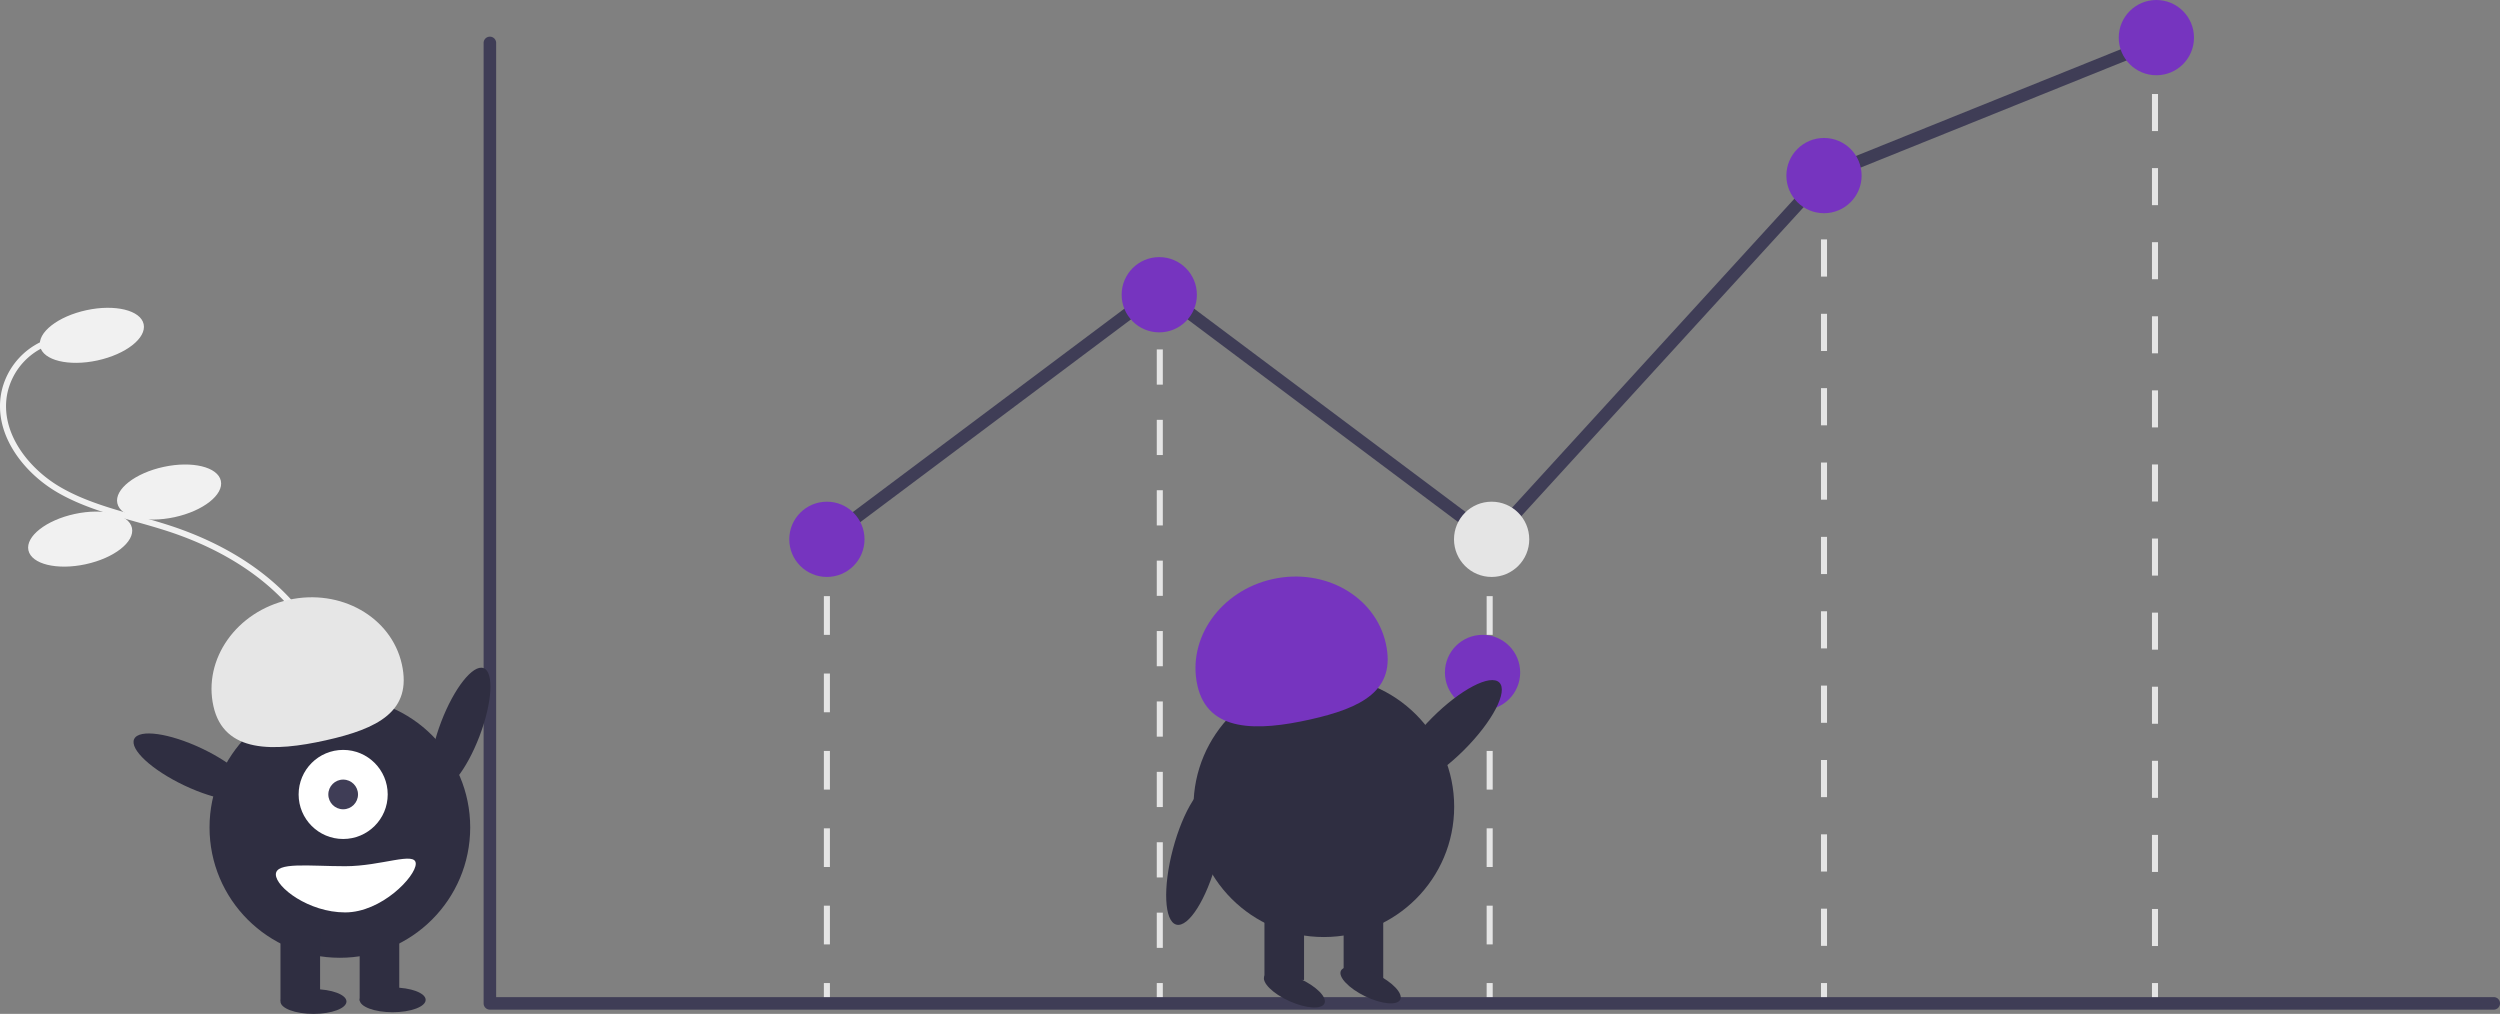<svg role="img" xmlns:xlink="http://www.w3.org/1999/xlink" viewBox="0 0 826.063 335.01" height="335.01" width="826.063" xmlns="http://www.w3.org/2000/svg"><rect x="0" y="0" width="826.063" height="335.01" fill="#808080" stroke="none"/><path fill="#f1f1f1" transform="translate(-186.968 -282.495)" d="M266.565,572.513l-1.301-1.518c11.009-9.435,24.711-21.177,29.839-36.697,5.056-15.299,1.253-33.769-9.925-48.202-9.512-12.284-24.201-21.957-42.477-27.974-3.605-1.187-7.348-2.241-10.967-3.261-8.749-2.464-17.796-5.013-25.809-9.671-11.035-6.415-21.059-19.016-18.575-32.706a23.856,23.856,0,0,1,17.156-18.508l.532,1.928a21.861,21.861,0,0,0-15.723,16.951c-2.308,12.722,7.183,24.541,17.615,30.606,7.793,4.53,16.716,7.044,25.346,9.474,3.64,1.025,7.405,2.086,11.051,3.286,18.656,6.142,33.675,16.048,43.432,28.648,11.579,14.952,15.504,34.132,10.243,50.055C291.699,550.974,277.763,562.917,266.565,572.513Z"></path><ellipse fill="#f1f1f1" transform="translate(-265.124 -227.729) rotate(-12.192)" ry="8.5" rx="17.5" cy="393.296" cx="217.327"></ellipse><ellipse fill="#f1f1f1" transform="translate(-275.484 -221.174) rotate(-12.192)" ry="8.5" rx="17.5" cy="445.076" cx="242.838"></ellipse><ellipse fill="#f1f1f1" transform="translate(-279.432 -227.027) rotate(-12.192)" ry="8.5" rx="17.5" cy="460.631" cx="213.46"></ellipse><rect fill="#e5e5e5" height="6" width="2" y="178.204" x="272.226"></rect><path fill="#e5e5e5" transform="translate(-186.968 -282.495)" d="M461.194,594.539h-2V581.755h2Zm0-25.568h-2V556.187h2Zm0-25.568h-2V530.619h2Zm0-25.568h-2V505.05h2Zm0-25.568h-2V479.483h2Z"></path><rect fill="#e5e5e5" height="6" width="2" y="324.828" x="272.226"></rect><rect fill="#e5e5e5" height="6" width="2" y="178.204" x="491.226"></rect><path fill="#e5e5e5" transform="translate(-186.968 -282.495)" d="M680.194,594.539h-2V581.755h2Zm0-25.568h-2V556.187h2Zm0-25.568h-2V530.619h2Zm0-25.568h-2V505.05h2Zm0-25.568h-2V479.483h2Z"></path><rect fill="#e5e5e5" height="6" width="2" y="324.828" x="491.226"></rect><rect fill="#e5e5e5" height="6" width="2" y="60.828" x="601.695"></rect><path fill="#e5e5e5" transform="translate(-186.968 -282.495)" d="M790.664,595.037h-2V582.752h2Zm0-24.571h-2V558.18h2Zm0-24.572h-2V533.609h2Zm0-24.571h-2V509.037h2Zm0-24.571h-2V484.466h2Zm0-24.572h-2V459.894h2Zm0-24.571h-2V435.323h2Zm0-24.571h-2V410.752h2Zm0-24.572h-2V386.18h2Zm0-24.571h-2V361.609h2Z"></path><rect fill="#e5e5e5" height="6" width="2" y="324.828" x="601.695"></rect><rect fill="#e5e5e5" height="6" width="2" y="12.828" x="711.063"></rect><path fill="#e5e5e5" transform="translate(-186.968 -282.495)" d="M900.032,595.083h-2V582.843h2Zm0-24.48h-2V558.363h2Zm0-24.48h-2V533.883h2Zm0-24.48h-2V509.403h2Zm0-24.48h-2V484.923h2Zm0-24.48h-2V460.443h2Zm0-24.48h-2V435.963h2Zm0-24.48h-2V411.483h2Zm0-24.48h-2V387.003h2Zm0-24.48h-2V362.523h2Zm0-24.48h-2V338.043h2Zm0-24.48h-2V313.563h2Z"></path><rect fill="#e5e5e5" height="6" width="2" y="324.828" x="711.063"></rect><rect fill="#e5e5e5" height="6" width="2" y="97.828" x="382.226"></rect><path fill="#e5e5e5" transform="translate(-186.968 -282.495)" d="M571.194,595.692h-2V584.06h2Zm0-23.263h-2V560.797h2Zm0-23.263h-2V537.534h2Zm0-23.263h-2V514.271h2Zm0-23.263h-2V491.008h2Zm0-23.263h-2V467.744h2Zm0-23.263h-2V444.481h2Zm0-23.263h-2V421.218h2Zm0-23.263h-2V397.955h2Z"></path><rect fill="#e5e5e5" height="6" width="2" y="324.828" x="382.226"></rect><path fill="#3f3d56" transform="translate(-186.968 -282.495)" d="M1010.96,616.109H348.839a2.072,2.072,0,0,1-2.072-2.072V296.682a2.072,2.072,0,0,1,4.144,0V611.965h660.049a2.072,2.072,0,1,1,0,4.144Z"></path><polygon fill="#3f3d56" points="493.134 180.989 383.049 98.534 274.468 179.862 271.983 176.545 383.049 93.355 492.61 175.418 601.484 56.274 601.921 56.097 711.744 11.848 713.293 15.693 603.907 59.765 493.134 180.989"></polygon><circle fill="#7634bf" r="12.433" cy="178.204" cx="273.226"></circle><circle fill="#7634bf" r="12.433" cy="97.39" cx="383.049"></circle><circle fill="#e5e5e5" r="12.433" cy="178.204" cx="492.872"></circle><circle fill="#7634bf" r="12.433" cy="222.204" cx="489.872"></circle><circle fill="#7634bf" r="12.433" cy="58.02" cx="602.695"></circle><circle fill="#7634bf" r="12.433" cy="12.433" cx="712.518"></circle><ellipse fill="#2f2e41" transform="translate(-457.838 370.753) rotate(-69.082)" ry="6.76" rx="21.534" cy="523.38" cx="339.077"></ellipse><circle fill="#2f2e41" r="43.067" cy="273.407" cx="112.301"></circle><rect fill="#2f2e41" height="23.442" width="13.084" y="307.207" x="92.676"></rect><rect fill="#2f2e41" height="23.442" width="13.084" y="307.207" x="118.843"></rect><ellipse fill="#2f2e41" ry="4.089" rx="10.903" cy="330.921" cx="103.579"></ellipse><ellipse fill="#2f2e41" ry="4.089" rx="10.903" cy="330.376" cx="129.746"></ellipse><circle fill="#fff" r="14.719" cy="262.504" cx="113.391"></circle><circle fill="#3f3d56" r="4.906" cy="262.504" cx="113.391"></circle><path fill="#e6e6e6" transform="translate(-186.968 -282.495)" d="M257.493,515.851c-3.477-15.574,7.639-31.31,24.829-35.149s33.944,5.675,37.422,21.249-7.915,21.318-25.105,25.156S260.97,531.425,257.493,515.851Z"></path><ellipse fill="#2f2e41" transform="translate(-527.883 250.337) rotate(-64.626)" ry="21.534" rx="6.76" cy="535.919" cx="250.761"></ellipse><path fill="#fff" transform="translate(-186.968 -282.495)" d="M278.115,571.439c0,4.215,10.853,12.539,22.897,12.539s23.335-11.867,23.335-16.082-11.292.818-23.335.818S278.115,567.224,278.115,571.439Z"></path><circle fill="#2f2e41" r="43.067" cy="266.554" cx="437.431"></circle><rect fill="#2f2e41" height="23.442" width="13.084" y="300.353" x="417.805"></rect><rect fill="#2f2e41" height="23.442" width="13.084" y="300.353" x="443.972"></rect><ellipse fill="#2f2e41" transform="translate(-380.989 635.942) rotate(-65.665)" ry="10.903" rx="4.089" cy="609.563" cx="614.676"></ellipse><ellipse fill="#2f2e41" transform="translate(-373.544 635.548) rotate(-64.102)" ry="10.903" rx="4.089" cy="608.018" cx="639.844"></ellipse><path fill="#7634bf" transform="translate(-186.968 -282.495)" d="M582.622,508.997c-3.477-15.574,7.639-31.31,24.829-35.149s33.944,5.675,37.422,21.249-7.915,21.318-25.105,25.156S586.1,524.571,582.622,508.997Z"></path><ellipse fill="#2f2e41" transform="translate(-363.189 342.159) rotate(-45.022)" ry="7.501" rx="23.892" cy="524.928" cx="665.503"></ellipse><ellipse fill="#2f2e41" transform="translate(-300.436 699.85) rotate(-75.137)" ry="7.501" rx="23.892" cy="564.928" cx="581.797"></ellipse></svg>